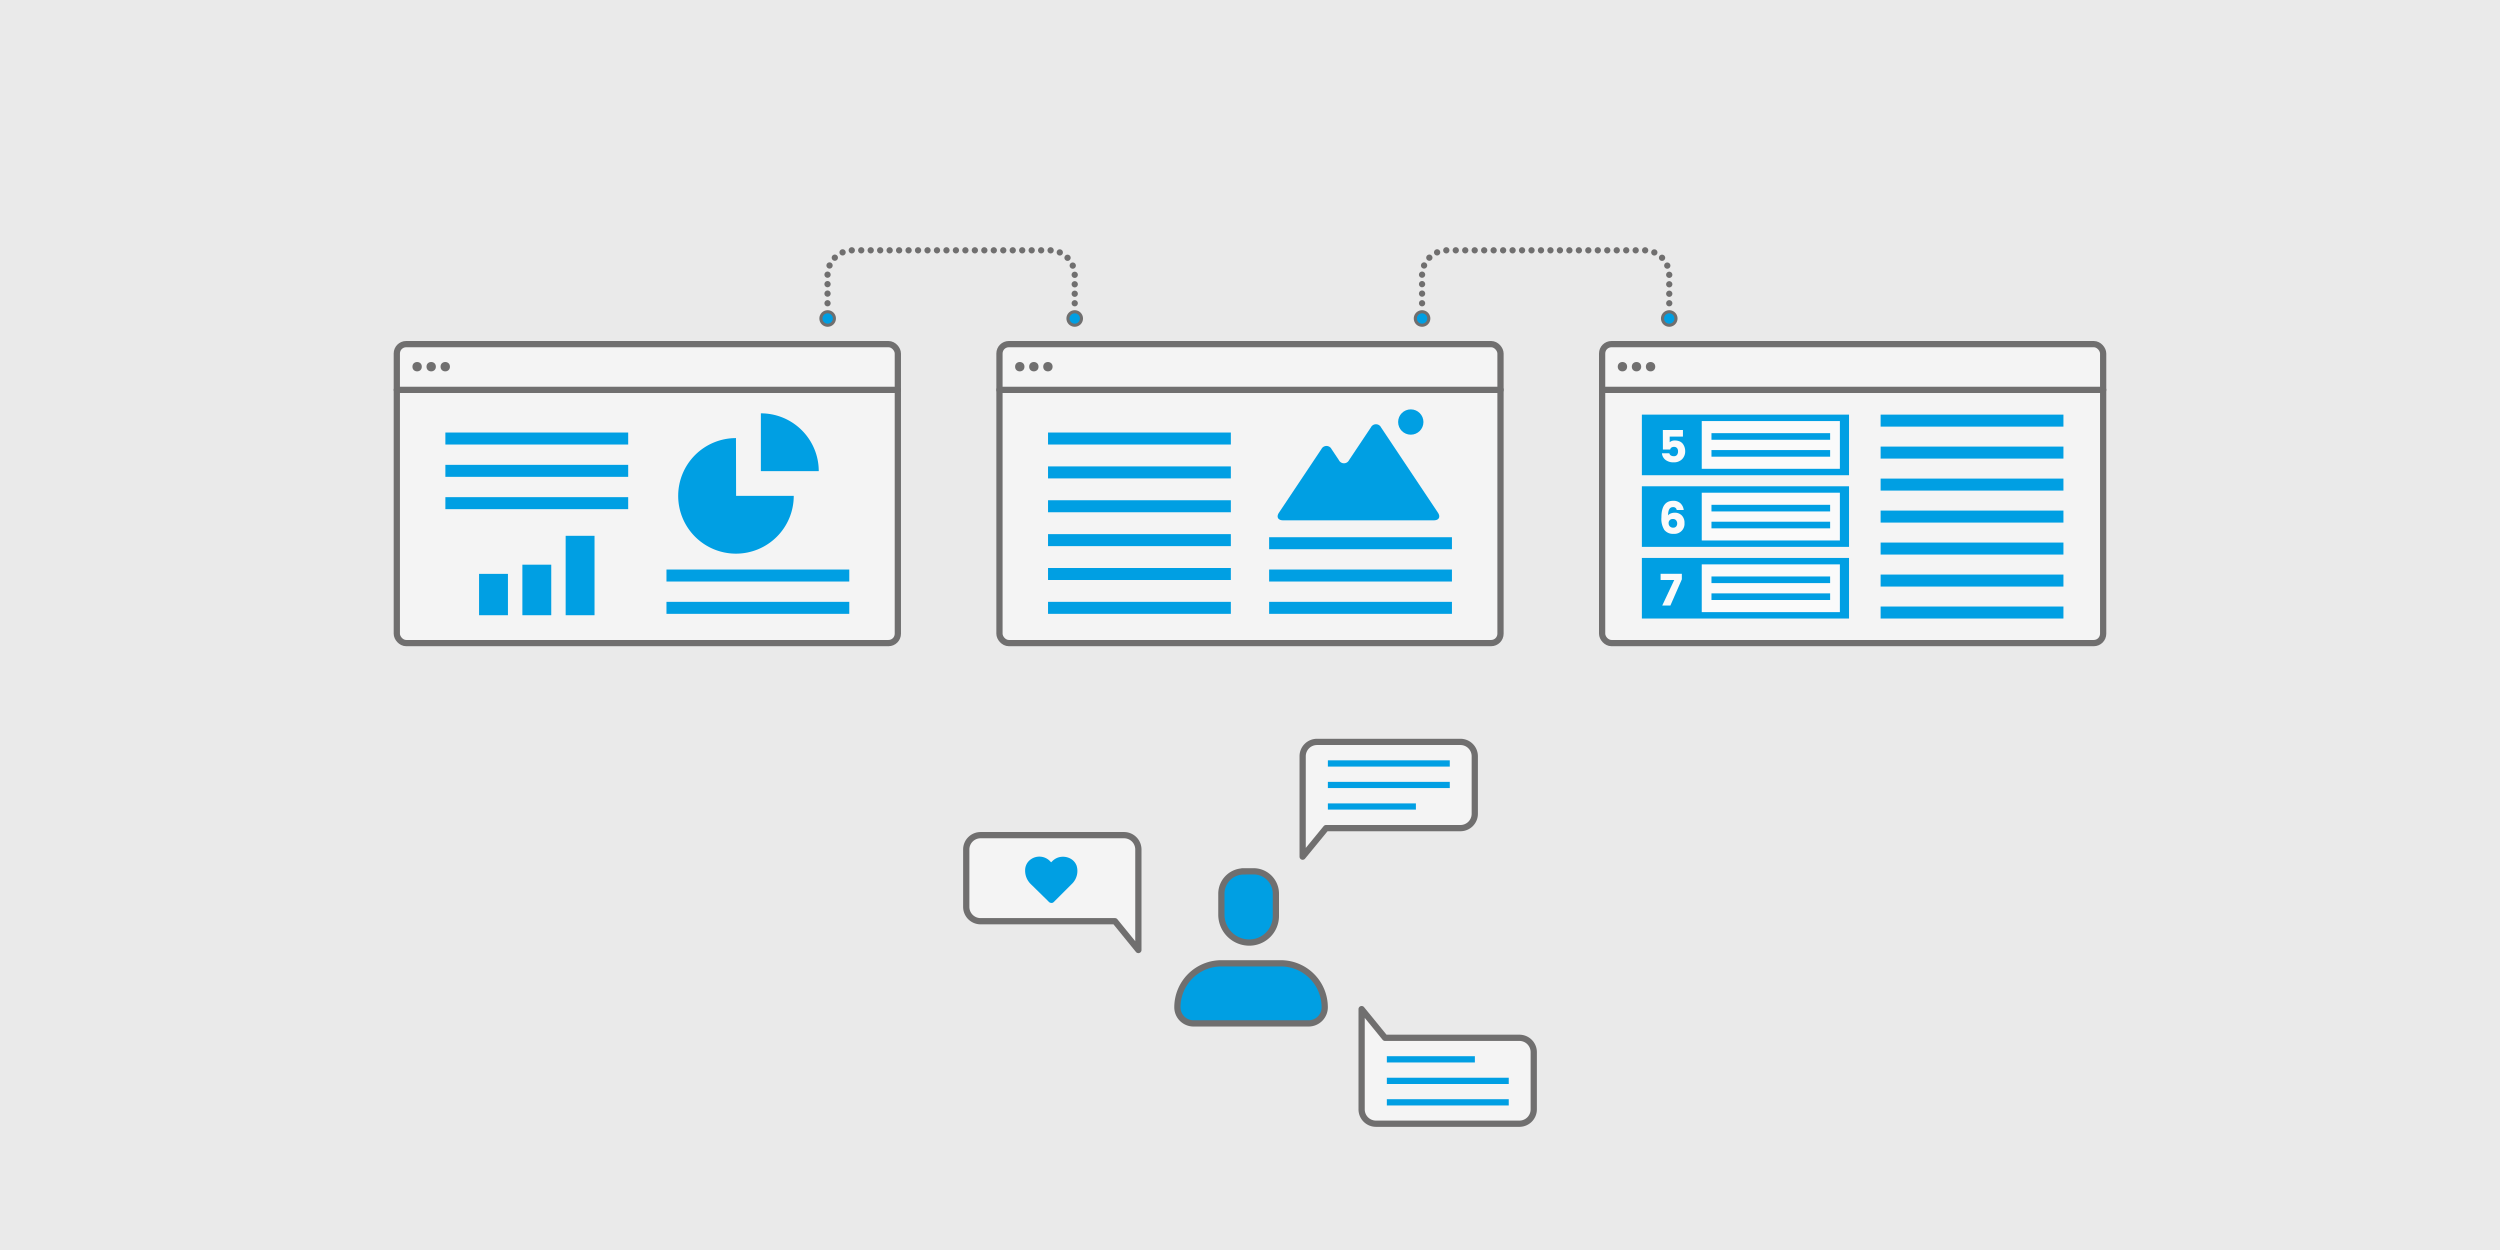 <svg id="Calque_1" data-name="Calque 1" xmlns="http://www.w3.org/2000/svg" viewBox="0 0 800 400"><defs><style>.cls-1{fill:#eaeaea;}.cls-2,.cls-3,.cls-5{fill:#f4f4f4;}.cls-10,.cls-11,.cls-2,.cls-4,.cls-5,.cls-6{stroke:#706f6f;}.cls-10,.cls-11,.cls-2,.cls-3,.cls-5,.cls-6{stroke-linejoin:round;}.cls-11,.cls-2,.cls-3,.cls-4,.cls-5,.cls-6{stroke-width:2px;}.cls-3{stroke:#009fe3;}.cls-10,.cls-4,.cls-8{fill:#009fe3;}.cls-4{stroke-miterlimit:10;}.cls-11,.cls-5,.cls-6{stroke-linecap:round;}.cls-11,.cls-6{fill:none;}.cls-7{fill:#706f6f;}.cls-9{fill:#fafafa;}.cls-11{stroke-dasharray:0 3.03;}</style></defs><title>illus</title><rect class="cls-1" width="800" height="400"/><path class="cls-2" d="M424.34,265h43a4.59,4.59,0,0,0,4.59-4.59V242a4.59,4.59,0,0,0-4.59-4.59h-45.9a4.59,4.59,0,0,0-4.59,4.59v32.13Z"/><line class="cls-3" x1="424.92" y1="244.31" x2="463.93" y2="244.31"/><line class="cls-3" x1="424.92" y1="251.19" x2="463.93" y2="251.19"/><line class="cls-3" x1="424.92" y1="258.08" x2="453.09" y2="258.08"/><path class="cls-2" d="M356.79,294.79h-43a4.59,4.59,0,0,1-4.59-4.59V271.84a4.59,4.59,0,0,1,4.59-4.59h45.9a4.59,4.59,0,0,1,4.59,4.59V304Z"/><path class="cls-2" d="M443.21,332.1h43a4.59,4.59,0,0,1,4.59,4.59V355a4.59,4.59,0,0,1-4.59,4.59h-45.9a4.59,4.59,0,0,1-4.59-4.59V322.92Z"/><line class="cls-3" x1="482.8" y1="352.75" x2="443.79" y2="352.75"/><line class="cls-3" x1="482.8" y1="345.87" x2="443.79" y2="345.87"/><line class="cls-3" x1="471.96" y1="338.98" x2="443.79" y2="338.98"/><path class="cls-4" d="M398,278.82h3.13a7.15,7.15,0,0,1,7.15,7.15v7.15a8.5,8.5,0,0,1-8.5,8.5h0a8.94,8.94,0,0,1-8.94-8.94V286a7.15,7.15,0,0,1,7.15-7.15Z"/><path class="cls-4" d="M390.84,308.26h19a14.07,14.07,0,0,1,14.07,14.07v0a5.16,5.16,0,0,1-5.16,5.16H381.93a5.16,5.16,0,0,1-5.16-5.16v0a14.07,14.07,0,0,1,14.07-14.07Z"/><rect class="cls-5" x="319.83" y="110.12" width="160.33" height="95.67" rx="3" ry="3"/><line class="cls-6" x1="319.83" y1="124.75" x2="480.17" y2="124.75"/><circle class="cls-7" cx="335.33" cy="117.34" r="1.5"/><circle class="cls-7" cx="330.83" cy="117.34" r="1.5"/><circle class="cls-7" cx="326.33" cy="117.34" r="1.5"/><rect class="cls-8" x="335.37" y="138.41" width="58.5" height="3.84"/><rect class="cls-8" x="335.37" y="149.25" width="58.5" height="3.84"/><rect class="cls-8" x="335.37" y="160.08" width="58.5" height="3.84"/><rect class="cls-8" x="335.37" y="170.92" width="58.5" height="3.84"/><rect class="cls-8" x="335.37" y="181.76" width="58.5" height="3.84"/><rect class="cls-8" x="335.37" y="192.59" width="58.5" height="3.84"/><rect class="cls-8" x="406.12" y="171.91" width="58.5" height="3.84"/><rect class="cls-8" x="406.12" y="182.25" width="58.5" height="3.84"/><rect class="cls-8" x="406.12" y="192.59" width="58.5" height="3.84"/><path class="cls-8" d="M441.93,136.76a1.81,1.81,0,0,0-3.24,0l-7,10.49a1.81,1.81,0,0,1-3.24,0l-2.36-3.54a1.81,1.81,0,0,0-3.24,0l-13.59,20.36c-.89,1.33-.31,2.43,1.3,2.43h48.29c1.6,0,2.19-1.09,1.3-2.43Z"/><circle class="cls-8" cx="451.45" cy="135.05" r="4.05"/><rect class="cls-5" x="512.68" y="110.12" width="160.33" height="95.67" rx="3" ry="3"/><line class="cls-6" x1="512.68" y1="124.75" x2="673.02" y2="124.75"/><circle class="cls-7" cx="528.18" cy="117.34" r="1.5"/><circle class="cls-7" cx="523.68" cy="117.34" r="1.5"/><circle class="cls-7" cx="519.18" cy="117.34" r="1.5"/><rect class="cls-8" x="601.8" y="173.62" width="58.5" height="3.84"/><rect class="cls-8" x="601.8" y="163.39" width="58.5" height="3.84"/><rect class="cls-8" x="601.8" y="153.15" width="58.5" height="3.84"/><rect class="cls-8" x="601.8" y="142.91" width="58.5" height="3.84"/><rect class="cls-8" x="601.8" y="132.68" width="58.5" height="3.84"/><rect class="cls-8" x="601.8" y="183.86" width="58.5" height="3.84"/><rect class="cls-8" x="601.8" y="194.09" width="58.5" height="3.84"/><rect class="cls-8" x="525.4" y="132.68" width="66.29" height="19.39"/><path class="cls-9" d="M532.11,137.6h6.43v2.12h-4.24v1.8a2.34,2.34,0,0,1,1.61-.56,3.89,3.89,0,0,1,1.66.32,2.47,2.47,0,0,1,1,.84,3.9,3.9,0,0,1,.69,2.21,3.52,3.52,0,0,1-1,2.62,3.61,3.61,0,0,1-2.66,1,4.07,4.07,0,0,1-2.67-.81,3,3,0,0,1-1.11-2.09h2.38a1,1,0,0,0,.44.67,1.67,1.67,0,0,0,1,.26,1.15,1.15,0,0,0,1-.42,1.72,1.72,0,0,0,.33-1.11,1.54,1.54,0,0,0-.34-1.07,1.19,1.19,0,0,0-.92-.38,1.37,1.37,0,0,0-.88.25,1,1,0,0,0-.37.61h-2.33Z"/><rect class="cls-9" x="544.56" y="134.74" width="44.2" height="15.28"/><rect class="cls-8" x="547.67" y="138.61" width="37.97" height="2.12"/><rect class="cls-8" x="547.67" y="144.02" width="37.97" height="2.12"/><rect class="cls-8" x="525.4" y="155.61" width="66.29" height="19.39"/><path class="cls-9" d="M535.35,162.28q-1.55,0-1.57,2.65a2,2,0,0,1,.93-.65,3.5,3.5,0,0,1,1.18-.21,3.07,3.07,0,0,1,2.28.87,3.33,3.33,0,0,1,.87,2.45,3.21,3.21,0,0,1-3.45,3.44,3.52,3.52,0,0,1-3-1.25,6.63,6.63,0,0,1-.94-4q0-5.32,3.75-5.32a3.23,3.23,0,0,1,2.39.84,3.47,3.47,0,0,1,1,2.09h-2.24A1.09,1.09,0,0,0,535.35,162.28Zm1.35,5.22a1.55,1.55,0,0,0-.35-1,1.23,1.23,0,0,0-1-.42,1.27,1.27,0,0,0-1.39,1.39,1.36,1.36,0,0,0,.42,1,1.45,1.45,0,0,0,1,.39,1.19,1.19,0,0,0,1-.39A1.46,1.46,0,0,0,536.7,167.5Z"/><rect class="cls-9" x="544.56" y="157.67" width="44.2" height="15.28"/><rect class="cls-8" x="547.67" y="161.54" width="37.97" height="2.12"/><rect class="cls-8" x="547.67" y="166.95" width="37.97" height="2.12"/><rect class="cls-8" x="525.4" y="178.54" width="66.29" height="19.39"/><path class="cls-9" d="M531.39,183.61h6.8v1.78l-3.67,8.39h-2.61l3.85-8.19h-4.37Z"/><rect class="cls-9" x="544.56" y="180.6" width="44.2" height="15.28"/><rect class="cls-8" x="547.67" y="184.47" width="37.97" height="2.12"/><rect class="cls-8" x="547.67" y="189.88" width="37.97" height="2.12"/><rect class="cls-5" x="126.98" y="110.12" width="160.33" height="95.67" rx="3" ry="3"/><line class="cls-6" x1="126.98" y1="124.75" x2="287.32" y2="124.75"/><circle class="cls-7" cx="142.48" cy="117.34" r="1.5"/><circle class="cls-7" cx="137.98" cy="117.34" r="1.5"/><circle class="cls-7" cx="133.48" cy="117.34" r="1.5"/><rect class="cls-8" x="142.52" y="138.41" width="58.5" height="3.84"/><rect class="cls-8" x="142.52" y="148.75" width="58.5" height="3.84"/><rect class="cls-8" x="142.52" y="159.09" width="58.5" height="3.84"/><rect class="cls-8" x="213.27" y="182.25" width="58.5" height="3.84"/><rect class="cls-8" x="213.27" y="192.59" width="58.5" height="3.84"/><path class="cls-8" d="M243.48,150.76V132.27A18.49,18.49,0,0,1,262,150.76H243.48Z"/><path class="cls-8" d="M235.55,158.68H254a18.49,18.49,0,1,1-18.49-18.49h0Z"/><rect class="cls-8" x="153.3" y="183.64" width="9.24" height="13.23"/><rect class="cls-8" x="167.16" y="180.7" width="9.24" height="16.17"/><rect class="cls-8" x="181.01" y="171.46" width="9.24" height="25.41"/><path class="cls-10" d="M267,101.92a2.15,2.15,0,1,1-.12-.71A2.15,2.15,0,0,1,267,101.92Z"/><path class="cls-10" d="M346.06,101.92a2.15,2.15,0,1,1-.12-.71A2.15,2.15,0,0,1,346.06,101.92Z"/><line class="cls-6" x1="343.91" y1="97.04" x2="343.91" y2="97.04"/><path class="cls-11" d="M343.91,94v-5.9a8,8,0,0,0-8-8h-63.1a8,8,0,0,0-8,8v7.42"/><line class="cls-6" x1="264.81" y1="97.04" x2="264.81" y2="97.04"/><path class="cls-10" d="M457.21,101.92a2.15,2.15,0,1,1-.12-.71A2.15,2.15,0,0,1,457.21,101.92Z"/><path class="cls-10" d="M536.31,101.92a2.15,2.15,0,1,1-.12-.71A2.15,2.15,0,0,1,536.31,101.92Z"/><line class="cls-6" x1="534.16" y1="97.04" x2="534.16" y2="97.04"/><path class="cls-11" d="M534.16,94v-5.9a8,8,0,0,0-8-8h-63.1a8,8,0,0,0-8,8v7.42"/><line class="cls-6" x1="455.06" y1="97.04" x2="455.06" y2="97.04"/><path class="cls-8" d="M344.46,276.9c-1-2.55-4.27-3.42-6.55-2.2a5.23,5.23,0,0,0-1.22.92l-.31.31s-.26-.23-.29-.27a4.73,4.73,0,0,0-6.2-.69,4.25,4.25,0,0,0-1.85,3.54,6,6,0,0,0,1.8,4.39l5.62,5.51a1.27,1.27,0,0,0,1.28.51c.35-.08.6-.42.85-.66l3-3,2.57-2.57a5.74,5.74,0,0,0,1.31-5.8C344.26,276.36,344.67,277.45,344.46,276.9Z"/></svg>